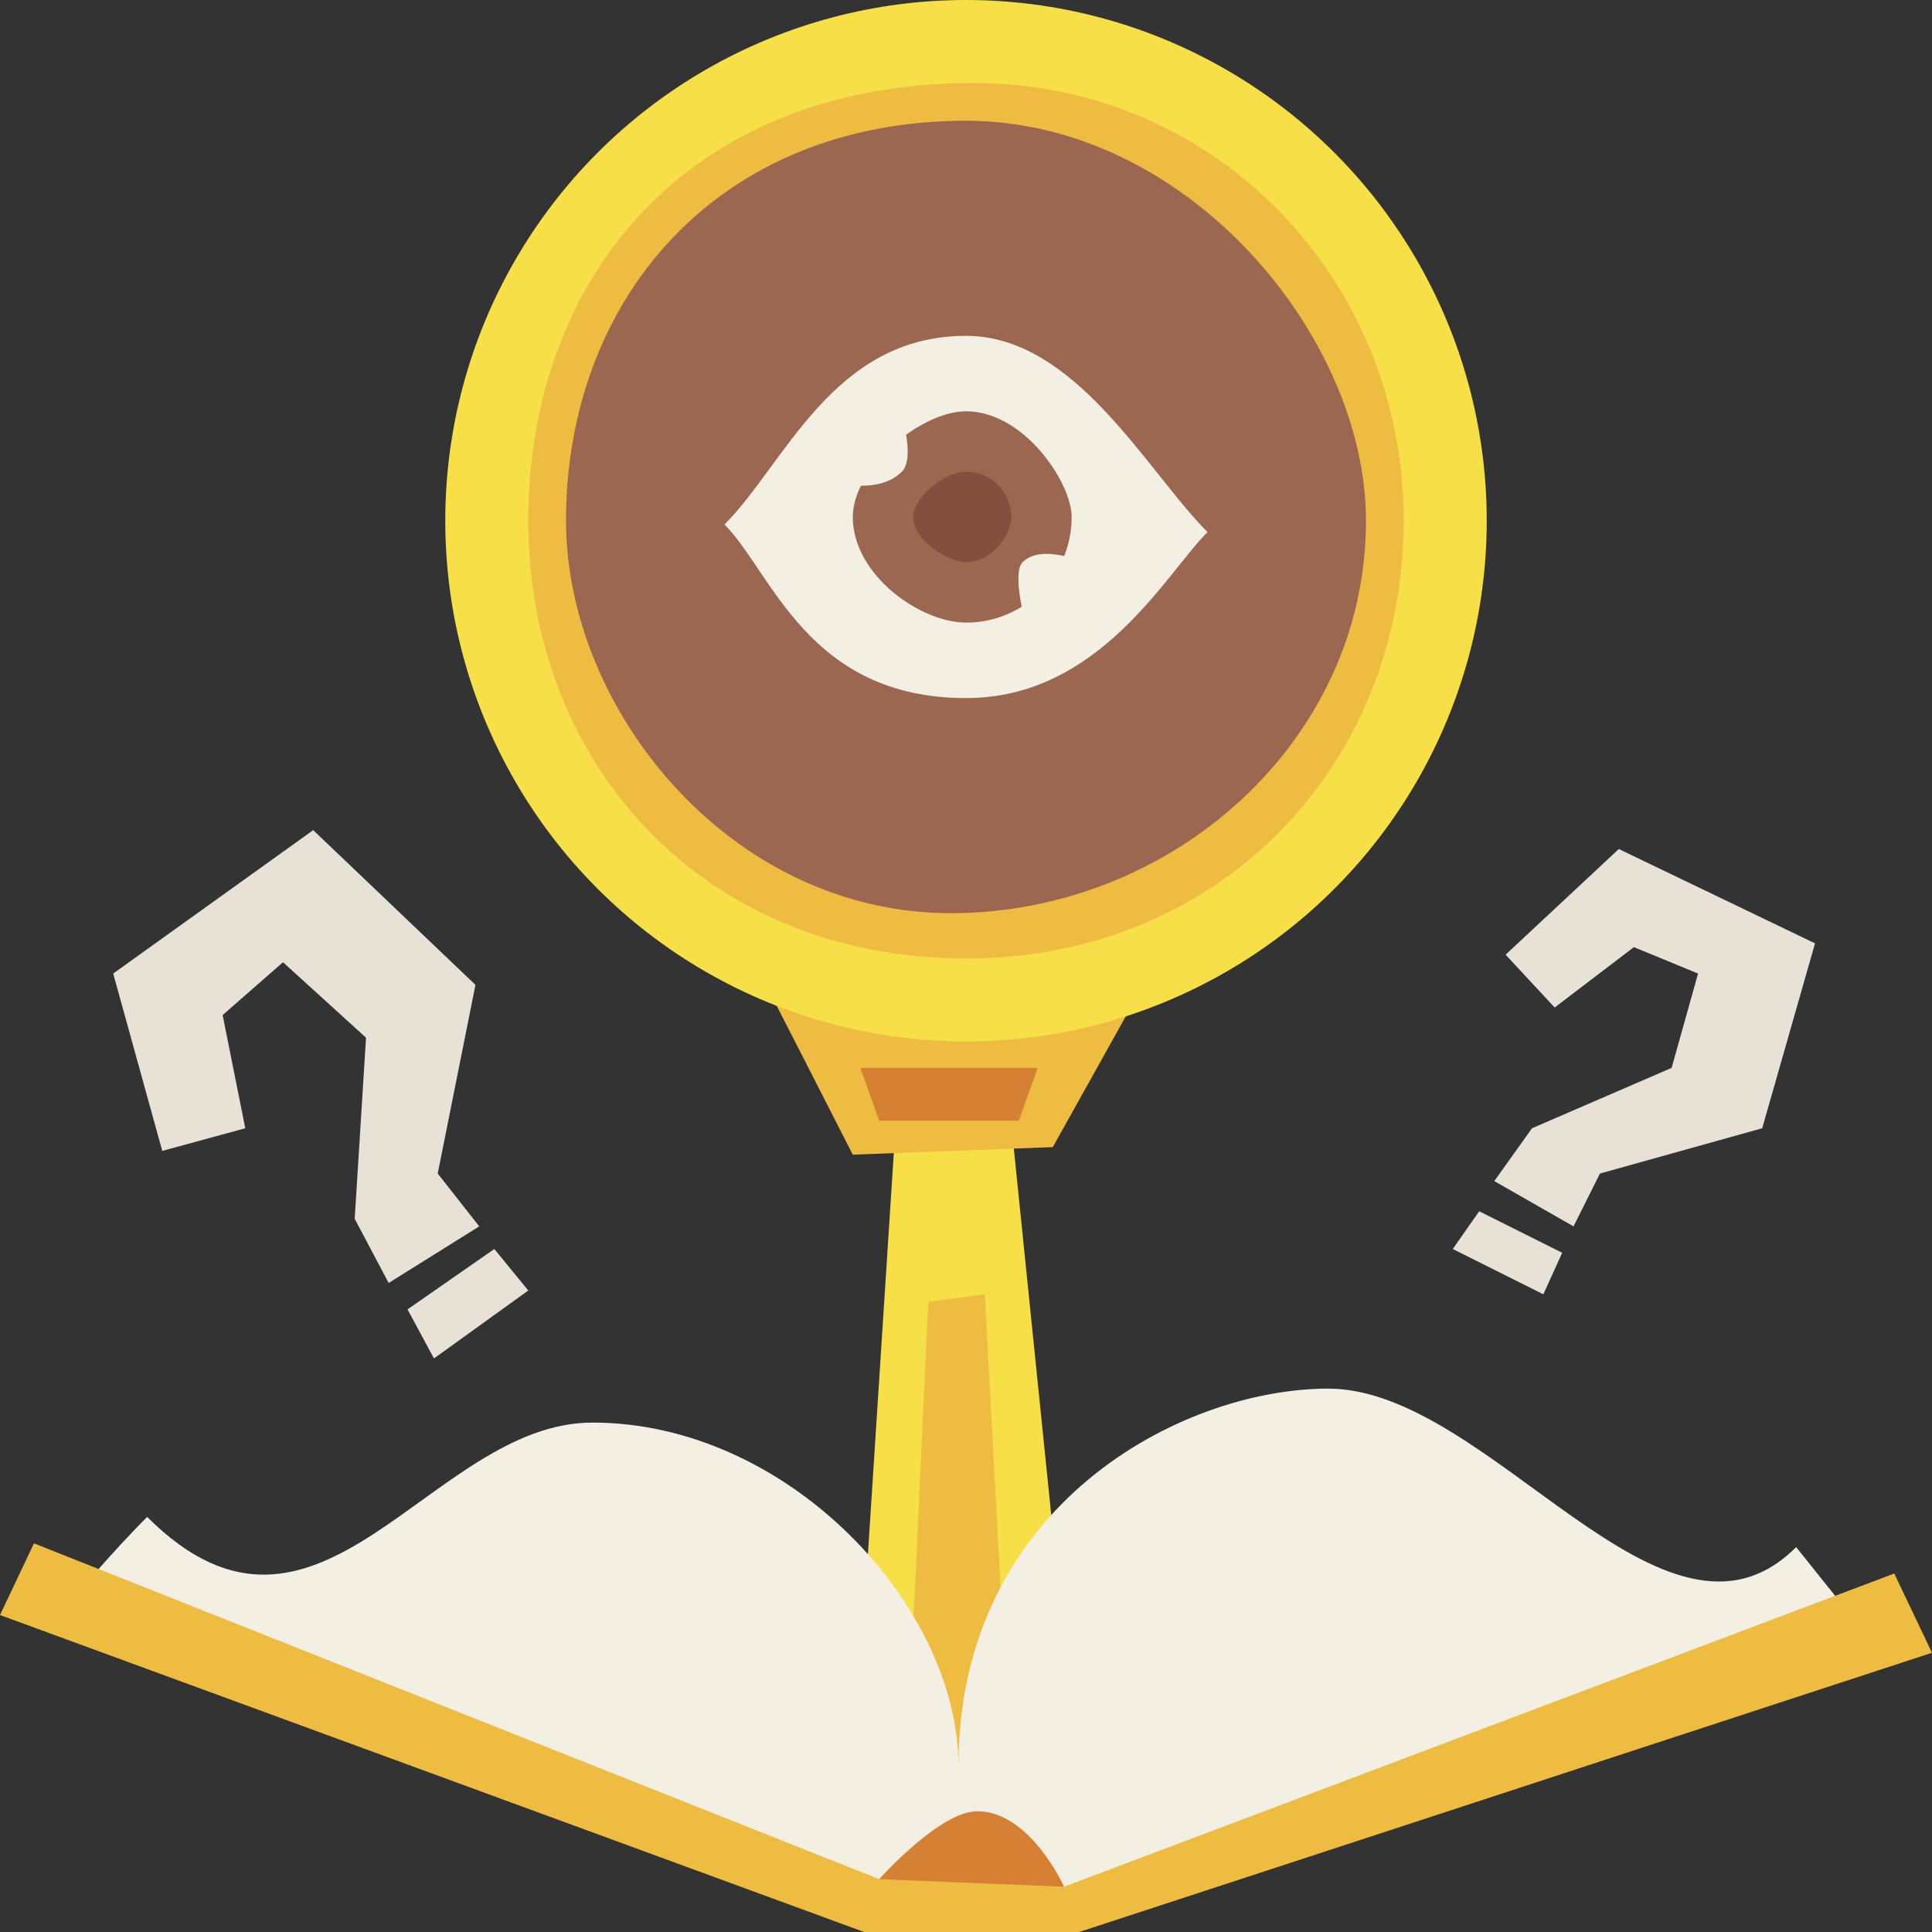 <?xml version="1.0" encoding="UTF-8"?> <svg xmlns="http://www.w3.org/2000/svg" id="Capa_1" height="512" viewBox="0 0 512 512" width="512"><rect x="0" y="0" width="512" height="512" fill="#333333" stroke="none"/><g><g><g><g><path d="m238 288-12 186h60l-19-186z" fill="#f6df47"></path><path d="m246 345-6 129h28l-7-131z" fill="#edbc40"></path></g><g><path d="m226 306-23-45h100l-24 43z" fill="#edbc40"></path><g><circle cx="256" cy="138" fill="#f6df47" r="138"></circle><path d="m372 138c0 64.065-48 116-116 116-70 0-116-51.935-116-116s42-116 118-116c64.065 0 114 51.935 114 116z" fill="#edbc40"></path><path d="m362 138c0 58.542-51.458 104-110 104s-102-54-102-104c0-58.542 40-106 106-106 58.542 0 106 57 106 106z" fill="#9c6750"></path></g></g><path d="m228 283 5 14h37l5-14z" fill="#d68034"></path></g><g><path d="m320 141c-11 11-28.654 44-64 44-42 0-51.5-33.5-64-46 16-16 28.654-50 64-50 29 0 48 36 64 52z" fill="#f4efe3"></path><path d="m284 137c0 15.464-12.536 28-28 28-12 0-30-12.536-30-28 0-13 18-28 30-28 15.464 0 28 19 28 28z" fill="#9c6750"></path><path d="m268 137c0 5-5.373 12-12 12-4 0-14-5.373-14-12 0-5 8-12 14-12 6.627 0 12 5.373 12 12z" fill="#844f3e"></path><g fill="#f4efe3"><path d="m218 127s14 5 21-2c4-4-1-18-1-18z"></path><path d="m272 166s-4-14-1-17c5-5 16 0 16 0z"></path></g></g></g><g><path d="m20 423s9-11 19-21c45.5 45.5 75-25 118-25 52 0 97 48.631 97 91 0-69 59-100 98-100 43 0 89 77 124 42l16 20-206 72h-61z" fill="#f4efe3"></path><path d="m233 498s16-18 26-18c14 0 23 20 23 20l-4 6h-42z" fill="#d68034"></path><path d="m0 428 229 84h57l226-74-10-21-220 83-49-2-224-89z" fill="#edbc40"></path></g><g fill="#e7e2d5"><g><path d="m399 253 13 14 21-16 17 7-7 25-37 16-10 14 21 12 7-14 43-12 14-49-52-25z"></path><path d="m392 321 22 11-5 11-24-12z"></path></g><g><path d="m43 305 22-6-6-30 16-14 22 20-3 48 9 17 24-15-11-14 10-50-43-41-53 38z"></path><path d="m108 347 23-16 9 11-25 18z"></path></g></g></g></svg> 
